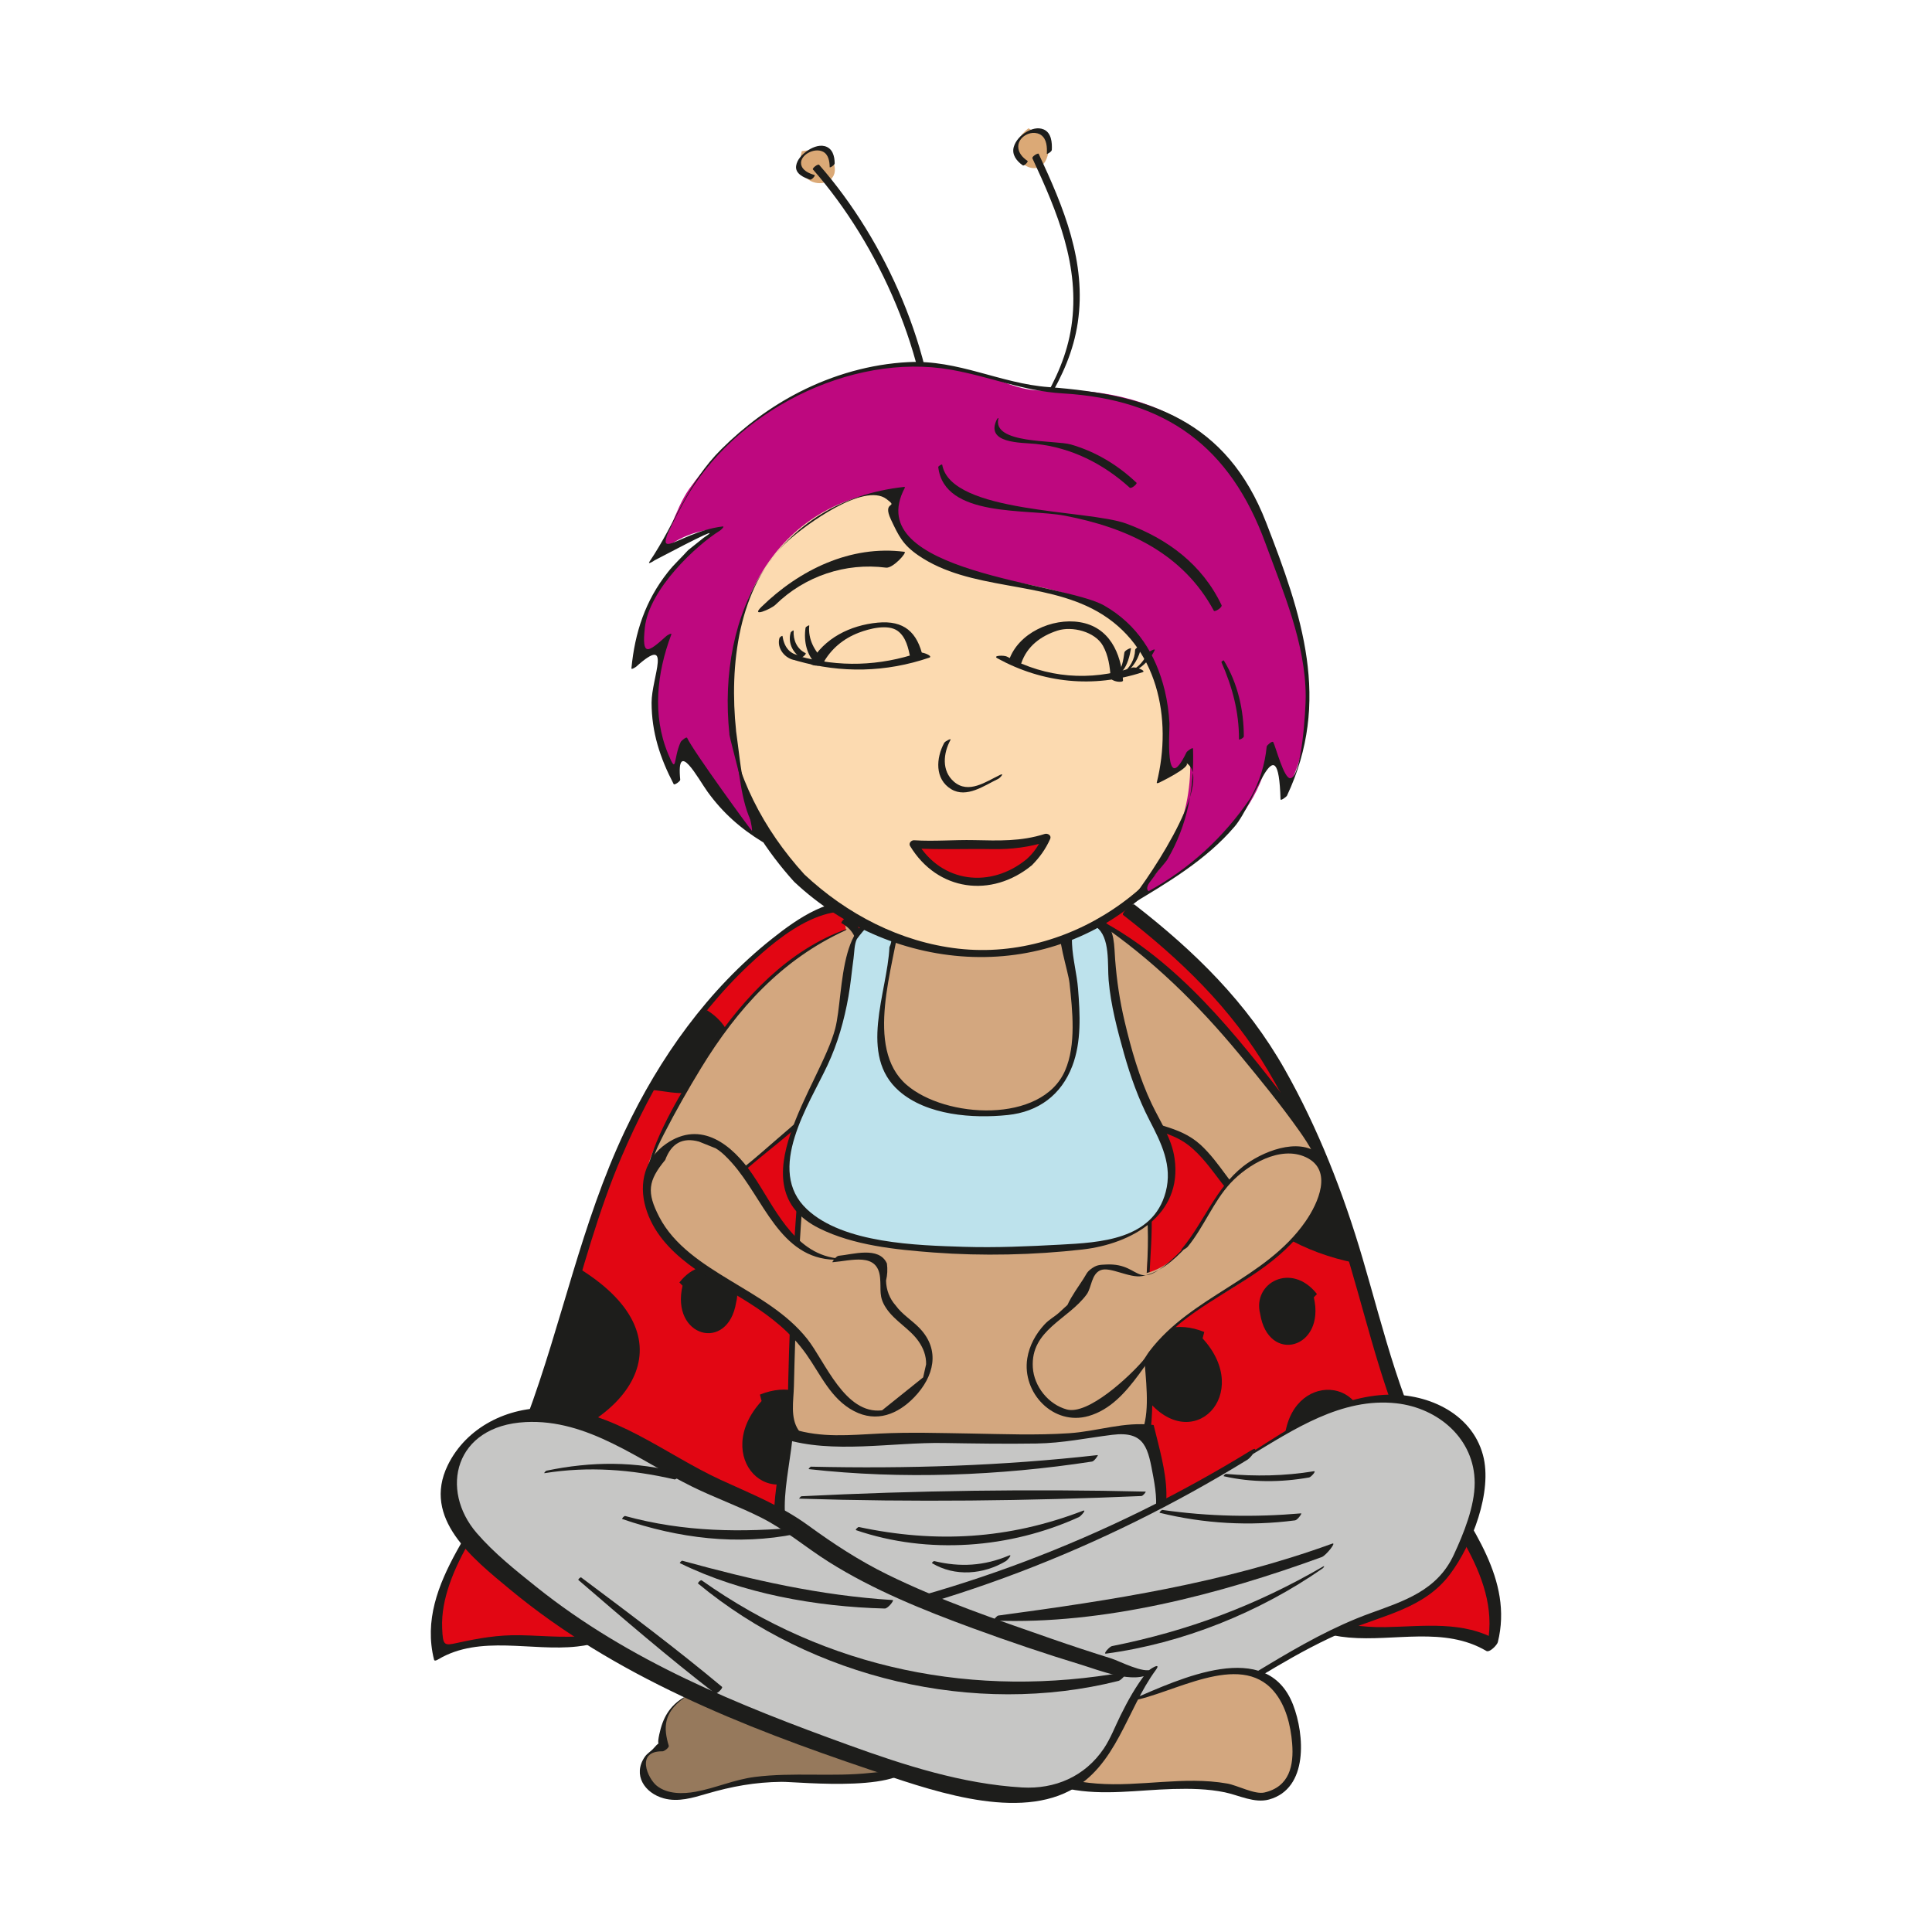 <?xml version="1.0" encoding="UTF-8"?>
<svg xmlns="http://www.w3.org/2000/svg" id="Calque_1" viewBox="0 0 1080 1080">
  <path d="m527.43,563.35c-7.37-12.73-15.81-25.04-21.82-38.31-4.31-9.53-13.96-16.09-24.27-17.89-10.3-1.82-21.07.77-30.18,5.89-20.04,11.27-38.94,29.71-53.84,46.95-28.74,33.25-44.2,66.16-60.88,107.45-20.83,51.55-27.59,107.27-53.73,156.97-15.91,30.2-47.5,65.72-36.77,100.83,22.55-15.28,60.88-3.4,86.08-8.88,36.77-7.97,68.02-34.24,97-57.88,42.3-34.53,78.12-78.28,100.81-129.31,22.65-50.94,26.41-116.05-2.41-165.82" fill="#e20613"></path>
  <path d="m530.63,560.47c-11.43-19.31-21.57-51.65-46.43-56.36-19.69-3.72-38.01,9.05-52.56,20.6-35.8,28.37-62.96,66.55-82.37,107.59-24.43,51.71-35.01,106.96-54.83,160.21-10.02,26.92-25.42,49.63-39.12,74.56-10.48,19.06-18.15,38.84-12.69,60.7.26,1.11,1.9.08,2.45-.24,23.32-13.78,52.14-4.29,77.51-7.12,19.73-2.21,38.45-11.39,55.15-21.72,37.44-23.21,73-54.1,101.68-87.51,58.11-67.72,98.04-165.98,51.2-250.7-.65-1.17-7.51,3.76-6.4,5.77,35.46,64.16,20.4,139.81-15.91,199.94-20.02,33.13-45.86,62.4-75.39,87.33-28.72,24.25-60.7,52.3-98.58,59.89-14.31,2.85-29.06.95-43.51.69-12.61-.22-23.09,1.66-35.2,4.29-7.43,1.62-8.03,1.6-8.46-8.2-.36-8.42,1.34-16.47,4.05-24.45,6.09-17.81,17.12-33.43,26.76-49.42,35.05-58.27,42.97-127.97,69.6-189.96,17.12-39.87,39.24-76.99,71.12-106.96,18.38-17.3,48.27-41.87,73.81-23.31,7.18,5.22,10.08,12.67,14.09,20.26,5.38,10.24,11.74,19.96,17.63,29.91.71,1.21,7.55-3.83,6.4-5.77" fill="#1d1d1b"></path>
  <path d="m324.36,709.46c64.93,40.56,24.31,89.13-32.38,100.41" fill="#1d1d1b"></path>
  <path d="m381.55,718.72c-6.74,28.74,25.42,37.54,29.97,9.25,4.49-17.34-17.53-29.31-31.73-11.07" fill="#1d1d1b"></path>
  <path d="m425.74,783.19c-28.54,31.13,5.77,66.08,31.23,33.9,17.75-18.46-1.58-49.85-32.16-37.5" fill="#1d1d1b"></path>
  <path d="m356.07,859.37c-3.14-39.65-50.25-36.19-44.32,1.86,1.32,24.1,36.07,29.31,47.46-.32" fill="#1d1d1b"></path>
  <path d="m631.04,508.6c17.83,13.82,35.98,28.05,51.63,46.15,28.72,33.25,44.2,66.16,60.88,107.45,20.83,51.55,27.59,107.27,53.73,156.97,15.91,30.2,47.5,65.72,36.77,100.83-22.55-15.28-60.88-3.42-86.08-8.89-36.77-7.97-68.02-34.24-97-57.88-42.3-34.53-78.12-78.28-100.81-129.33-22.65-50.92-26.41-116.03,2.41-165.8,18.42-31.8,27.4-54.54,66.34-51.04" fill="#e20613"></path>
  <path d="m627.84,511.48c32.22,25.02,60.33,51.99,81.22,87.37,20.08,34.02,34.85,71.77,45.98,109.57,10.73,36.43,19.29,73.83,36.21,108.08,16.23,32.77,49.44,66.08,39.61,105.51,2.15-1.64,4.27-3.26,6.42-4.9-19.23-11.35-41.67-7.91-63.02-7.53-25.64.45-47.93-7.85-69.64-21.33-43.68-27.06-84.62-64.14-115.1-105.44-31.13-42.18-53.79-91.56-54.1-144.75-.16-28.56,6.25-56.26,20.04-81.32,5.42-9.84,10.79-20.66,17.73-29.53,11.39-14.51,25.22-18.19,42.89-17.12,2.35.14,6.88-5.99,5.71-6.07-29.61-1.82-47.04,12.91-61.63,37.24-22.75,37.97-34.95,76.62-30.3,121.37,9.84,94.84,83.4,173.47,158.73,225.1,19.29,13.22,41.67,25.56,65.39,27.67,25.56,2.27,53.45-6.35,76.89,7.49,1.84,1.07,6.01-3.32,6.42-4.88,8.7-34.97-15.24-64.5-31.86-92.96-21.98-37.6-31.57-80.29-43.76-121.68-10.71-36.41-24.75-72.46-43.47-105.55-21.19-37.46-50.21-65.9-83.95-92.11-1.72-1.34-7.57,4.86-6.4,5.77" fill="#1d1d1b"></path>
  <path d="m720.36,608.03c-64.93,40.56-19.59,86.68,37.1,97.94" fill="#1d1d1b"></path>
  <path d="m734.43,725.23c6.74,28.74-25.44,37.54-29.99,9.25-4.47-17.34,17.53-29.31,31.75-11.09" fill="#1d1d1b"></path>
  <path d="m672.26,748.18c28.54,31.13-5.77,66.08-31.23,33.9-17.75-18.46,1.58-49.85,32.16-37.5" fill="#1d1d1b"></path>
  <path d="m717.96,805.15c3.14-39.65,50.25-36.19,44.32,1.84-1.32,24.1-36.07,29.33-47.46-.3" fill="#1d1d1b"></path>
  <path d="m363.72,609.26c3.85.22,7.65.95,11.5,1.4,5.75.67,11.66.63,17.22-.97,5.57-1.62,10.77-4.92,13.9-9.78,3.72-5.75,4.21-13.28,1.92-19.73-2.29-6.46-7.14-11.82-12.97-15.4-3.91,3.68-7.81,7.37-11.23,11.5-3.52,4.25-6.5,8.91-9.45,13.56-2.71,4.27-8.16,15.16-10.89,19.43" fill="#1d1d1b"></path>
  <path d="m446.91,673.99c1.76-19.85,18.82-31.39,23.9-50.6,5.83-22.1,9.57-44.81,11.31-67.6.69-8.78,1.07-17.71,3.83-26.09,9.19-28.01,34.24-21.19,57.24-23.72,20.28-2.23,40.78-2.39,61.1-.47-1.05,38.84,5.79,77.86,20.02,114.03,6.29,16.01,15.18,32.3,17.49,49.56,2.39,17.81-1.26,37.3-1.21,55.39.04,26.37,1.38,52.14,1.11,78.49-.1,8.84-18.96,10-26.25,13.22-11.35,5.02-20.97,6.94-33.64,7.55-47.5,2.15-95.89-3.06-140.01-20.79.16-42.52,2.57-85.23,5.04-127.85.02-.38.04-.75.08-1.13" fill="#d3a77f"></path>
  <path d="m448.53,672.76c2.1-13.6,10.08-23.38,16.84-34.81,5.38-9.13,7.97-18.66,10.28-29,3.02-13.42,5.28-27.04,6.8-40.72.89-7.83,1.13-15.75,2.1-23.56,1.96-15.52,10.54-32.97,27.57-35.44,9.8-1.42,19.81-.97,29.65-1.76,14.88-1.17,32.83-4.49,47.54-1.44,9.96,2.08,11.41,3.87,13.28,13.68,1.38,7.2.61,15.24,1.32,22.61,1.46,15.04,4.07,29.95,7.83,44.59,6.84,26.65,21.7,50.98,27.42,77.72,5.93,27.71-.47,59.06.16,87.33.28,13.09,3.32,29.61.77,42.42-3.28,16.43-15.83,17.83-29.14,22.47-28.37,9.88-63.12,6.82-92.59,3.32-16.07-1.92-32.02-4.96-47.6-9.33-8.68-2.45-19.31-3.76-24.41-11.41-4.68-6.96-2.75-16.29-2.55-24.55.79-34.02,2.23-68.16,4.74-102.1.04-.53-3.16,1.3-3.24,2.47-3.18,42.87-4.86,85.99-5.14,128.98,0,.14.08.24.22.24,45.62,17.65,97.57,25.32,146.39,20.34,14.79-1.52,33.74-6.52,47.2-13.09,6.68-3.26,8.6-5.93,9.37-13.24,2.53-24.59-1.44-50.48-1.13-75.21.3-24.57,4.92-48.41-2.96-72.33-7.75-23.6-19.11-45.27-25.06-69.62-6.21-25.26-8.7-51.04-8.28-77.01,0-.16-.08-.24-.22-.26-28.76-2.39-58.17-.89-86.89,1.7-12.2,1.11-22.99,5-29.97,15.5-5.75,8.66-6.78,19.15-7.83,29.21-1.76,17.04-3.18,33.92-6.48,50.78-3.58,18.4-8.36,32.26-18.32,47.9-5.38,8.44-9.37,16.17-10.91,26.11-.08.42,3.06-1.27,3.24-2.47" fill="#1d1d1b"></path>
  <path d="m382.02,949.21c-9.73,5-14.41,18.03-10.08,28.09-8.08-2.21-15.08,8.66-11.8,16.37,3.3,7.71,12.69,11.11,21.07,10.6,8.36-.51,16.21-3.97,24.29-6.21,31.41-8.74,65.78.95,97.11-8.01,2.67-.77,5.87-2.55,5.4-5.28-.28-1.68-1.9-2.77-3.4-3.62-35.42-20.46-74.46-34.63-114.75-41.71" fill="#96795c"></path>
  <path d="m382.13,948.93c-8.08,5.04-11.62,11.37-13.6,20.66-2.12,9.96,2.75.85-3.24,7.81-1.46,1.7-3.52,2.71-4.88,4.74-6.84,10.02-.1,20.22,10.63,23.15,8.05,2.21,16.25-.3,23.98-2.57,14.07-4.13,27-6.48,41.81-6.66,9.25-.12,74.56,7,73.43-13.13-.32-5.63-15.48-10.28-19.75-12.43-9.21-4.65-18.6-8.93-28.17-12.77-22.81-9.15-46.51-15.93-70.71-20.18-1.36-.24-4.47,3.6-3.56,3.78,22.16,4.27,43.86,9.9,64.93,18.01,13.28,5.1,26.27,11.03,38.8,17.73,2.69,1.44,10.81,4.41,11.76,6.76,2.49,6.11-12.99,6.78-17,7.23-21.47,2.35-43.19-.47-64.64,2.27-11.5,1.46-21.82,6.21-33.07,8.26-7,1.27-15.68,1.46-21.72-3.34-5.02-4.01-12.04-19.49,3.22-19.25.91.02,3.8-2.04,3.48-3.14-2.95-9.82-3.06-18.28,8.22-26.43.2-.16.67-.85.1-.51" fill="#1d1d1b"></path>
  <path d="m613.99,514.74c44.55,25.87,77.13,67.68,108.58,108.48,7.25,9.39,14.69,19.27,16.84,30.9,2.17,11.66-2.87,25.56-14.09,29.43-11.11,3.81-23.03-3.42-31.01-12.02-12.08-13.05-20.54-30.52-36.59-38.21-9.53-4.57-20.74-5.06-29.89-10.4-12.43-7.24-18.44-21.94-21.33-36.04-4.9-23.82-3.22-48.96,4.8-71.91" fill="#d3a77f"></path>
  <path d="m613.32,515.34c30.52,20.62,56.28,45.96,79.72,74.32,11.37,13.76,22.81,27.75,33.13,42.32,5.32,7.55,12.51,18.28,11.88,27.99-.59,8.95-16.96,23.25-25.4,21.15-5-1.25-9.17-4.19-12.97-7.55-11.11-9.74-17.67-23.64-28.56-33.62-12.33-11.27-27.81-10.4-41.55-18.6-32.79-19.61-26.23-77.56-16.6-107.45.38-1.19-3.06,1.11-3.38,2.13-10.34,31.86-17.04,93.95,21.41,110.85,11.11,4.88,23.07,5.46,33.07,13.07,7.73,5.89,13.34,14.15,19.21,21.74,9.29,12.02,23.5,29.33,40.94,23.4,8.2-2.77,14.15-10.54,16.39-18.64,5.24-18.96-9.21-35.64-19.91-49.52-30.1-38.98-61.77-79.24-106.05-102.77-.4-.22-1.58,1.03-1.34,1.19" fill="#1d1d1b"></path>
  <path d="m472.89,519.73c-24.63,9.37-45.25,27.3-61.71,47.89-16.45,20.58-29.1,43.88-41.67,67.05-3,5.53-6.03,11.15-7.18,17.32-1.17,6.19-.16,13.09,4.11,17.71,5.26,5.69,14.27,6.5,21.59,4.01,7.35-2.49,13.42-7.65,19.31-12.69,12.79-10.99,25.56-21.98,38.35-32.97,9.31-7.99,18.94-16.41,23.72-27.75,6.52-15.46,2.75-33.37,6.78-49.69,1.62-6.56,4.51-12.87,4.92-19.61.4-6.74-2.59-14.41-9.01-16.53" fill="#d3a77f"></path>
  <path d="m473.17,519.37c-32.6,11.72-57.15,38.01-76.12,66.16-8.2,12.2-66.26,97.13-15.32,91.12,14.07-1.66,25.68-14.65,35.72-23.29,15-12.89,32.22-25.02,44.95-40.26,11.84-14.21,12.33-29.37,13.52-47.18.99-14.73,16.13-43.17-2.08-53.01-1.13-.63-4.01,2.79-3.46,3.1,14.45,8.1,7.04,23.21,4.07,35.7-2.69,11.17-1.74,22.55-3.12,33.86-2.71,22.38-19.59,36.29-35.74,50.13-13.6,11.68-25.72,23.23-41.93,31.09-10.28,5-20.87,11.05-27.93-2.63-5.06-9.82,1.11-21.82,5.44-30.28,6.44-12.59,13.52-25.01,20.89-37.08,20.18-32.95,44.99-60.47,80.63-76.75.18-.08.75-.79.49-.69" fill="#1d1d1b"></path>
  <path d="m662.44,697.37c-8.4,9.65-21.03,17.41-33.5,14.49-4.09-.95-7.93-3.04-12.14-3.42-4.19-.38-9.15,1.76-9.82,5.91-.3,1.84.3,3.68.26,5.55-.1,7.27-8.6,10.73-14.86,14.41-11.52,6.8-18.84,20.74-16.47,33.9,2.37,13.16,15.16,24.02,28.48,22.91,10.22-.85,18.9-7.87,25.32-15.85,6.4-7.99,11.21-17.18,17.83-25,10.16-12,24.06-20.14,37.64-28.07,19.75-11.56,41.31-28.23,51.81-49.12,3.68-7.35,6.03-16.66,1.3-23.36-4.78-6.76-14.53-7.61-22.65-6.01-31.71,6.29-35.05,32.81-53.21,53.65" fill="#d3a77f"></path>
  <path d="m662.09,697.34c-28.68,28.88-21.84,8.44-43.8,9.53-3.8.18-5.4.22-8.54,2.59-2.43,1.84-2.51,3.08-4.45,5.95-13.76,20.26-4.05,9.71-12.89,18.01-3.12,2.91-5.67,3.85-8.66,7.1-4.8,5.22-8.38,11.76-9.49,18.8-3.08,19.35,14.67,37.91,34.28,32.24,24.17-6.96,33.9-38.11,51.79-52.38,19.87-15.87,43.47-25.28,61.4-43.84,9.88-10.22,32.06-36.65,15.68-50.23-11.78-9.75-32.34-1.11-42.54,6.94-15.1,11.9-21.94,31.15-33.92,45.7-2.17,2.65,2.1.26,2.98-.79,9.01-10.97,14.33-25.2,23.88-35.54,9.57-10.34,27.87-21.31,42.28-14.49,15.22,7.21,6.8,25.68-.38,35.98-22.61,32.38-63.73,41.49-87.23,72.52-1.32,1.72-2.35,3.78-3.76,5.42-7.57,8.8-30.54,30.3-42.38,27.04-10.22-2.77-18.32-12.81-18.98-23.46-1.32-21.03,19.89-26.78,30.16-40.94,2.69-3.72,2.53-11.43,7.81-13.48,5.28-2.06,16.11,4.63,23.15,3.32,9.84-1.84,17.77-8.93,24.33-15.95.83-.91-.22-.55-.71-.06" fill="#1d1d1b"></path>
  <path d="m467.11,703.78c-24.41,0-36.51-28.66-48.43-45.62-5.67-8.08-11.82-16.56-20.91-20.38-8.38-3.54-18.6-2.33-25.93,3.06-15.06,11.03-12.1,31.31-2.98,45.13,9.53,14.43,24.65,24.06,39.49,32.95,14.84,8.91,30.22,17.81,40.88,31.41,6.23,7.95,10.61,17.2,16.84,25.16,6.23,7.93,15.12,14.75,25.22,14.77,16.78.06,35.54-24.67,25.82-40.05-3.72-5.89-9.63-9.98-14.69-14.77-5.08-4.78-9.61-11.07-9.15-18.03.22-3.22,1.52-6.52.49-9.59-1.07-3.26-4.59-5.22-8.03-5.55-5.85-.51-12.55,1.52-18.62,1.52" fill="#d3a77f"></path>
  <path d="m467.49,703.37c-24.37-3.24-34.65-29.04-46.89-46.95-11.25-16.45-28.7-30.58-48.21-17.04-11.9,8.26-15.46,22.1-11.43,35.74,7.85,26.55,36.21,39.53,57.72,53.17,12.47,7.91,23.5,16.66,32.08,28.78,8.03,11.37,13.68,24.99,26.67,31.75,12.61,6.56,24.51,1.76,33.72-7.83,10.97-11.46,14.67-26.25,2.93-38.51-4.19-4.37-9.75-7.69-13.34-12.65-3.46-3.91-5.28-8.56-5.44-13.96.77-3.16.93-6.35.49-9.57-4.35-9.84-19.35-4.98-26.98-4.31-1.42.12-3.91,3.64-3.4,3.6,10.28-.79,25.14-5.79,26.55,8.52.71,7.06-.93,10.58,3.36,17.08,4.88,7.41,13.26,11.5,18.26,18.74,2.63,3.83,4.21,7.97,4.13,12.69-.57,2.45-1.11,4.9-1.66,7.35-7.65,6.13-15.32,12.28-22.97,18.42-20.79,2.43-31.8-27.26-41.79-39.87-11.48-14.49-27.85-23.46-43.37-32.91-14.86-9.03-31.13-19.37-39.38-35.32-7.12-13.72-6.33-20.2,3.32-31.86,3.46-9.37,9.76-12.79,18.9-10.26,3.1,1.23,6.19,2.49,9.31,3.74,3.48,2.1,6.4,5.14,9.09,8.14,17.69,19.75,26.59,53.53,57.58,54.16.28,0,.97-.81.77-.83" fill="#1d1d1b"></path>
  <path d="m532.48,913.47c2.59.08,5.16-.06,7.75-.44,9.84-1.44,18.78-6.27,27.5-11.03,19.85-10.87,39.93-24.63,61.12-32.58,31.37-11.78,19.06-44.87,13.16-70.13-16.98-3.26-30.44,4.19-46.93,4.66-17.45.51-34.91.47-52.38.2-18.7-.26-37.89-.99-56.57.12-15.85.97-30.2,3.04-45.74-2.73-.79,25.12-13.94,50.44,3.66,71.75,13.6,16.47,36.83,22.24,55.47,30.84,10.42,4.8,21.61,9.05,32.95,9.35" fill="#c6c6c5"></path>
  <path d="m529.91,916.19c17.83-.24,32.89-9.63,47.9-18.32,12.57-7.27,24.91-15.02,38.11-21.17,6.98-3.26,14.71-5.42,21.07-9.94,23.72-16.84,13.7-46.16,8.01-69.74,0-.28-.14-.45-.43-.47-16.27-2-30.8,3.56-46.93,4.63-18.36,1.23-37.12.47-55.49.16-16.78-.26-33.56-.81-50.33.02-16.82.83-32.48,2.55-48.86-2.59-1.74-.55-5.44,3.42-5.55,5-1.86,29.1-14.86,59.24,12.61,80.47,9.98,7.71,21.9,12.18,33.47,16.92,15.34,6.27,29.65,13.64,46.41,15.02,2.1.18,6.23-5.36,5.14-5.46-15.12-1.23-28.01-7.41-41.83-13.18-12.85-5.32-26.29-9.88-37.44-18.48-27.22-21.07-14.23-51.18-12.39-79.84-1.86,1.68-3.7,3.34-5.57,5.02,27.83,8.72,60.88,1.9,89.78,2.41,17.28.28,34.55.55,51.81.28,14.71-.22,27.87-3.06,42.36-4.86,18.64-2.33,20.04,7.85,22.95,23.52,3.48,18.72,2.67,31.82-17.26,42.52-12.31,6.58-25.01,12.16-37.14,19.23-17.08,9.94-34.79,23.11-55.27,23.38-2.17.04-6.03,5.48-5.14,5.46" fill="#1d1d1b"></path>
  <path d="m479.32,854.48c40.88,11.98,85.95,9.03,124.91-8.2" fill="#c6c6c5"></path>
  <path d="m478.5,855.36c40.23,13.78,86.2,10.24,124.69-7.33.95-.44,4.61-4.45,2.12-3.48-41.43,15.89-81.95,18.24-125.16,9.07-.57-.12-2.17,1.58-1.66,1.74" fill="#1d1d1b"></path>
  <path d="m521.63,873.25c13.11,5.69,28.84,4.9,41.33-2.04" fill="#c6c6c5"></path>
  <path d="m521,873.82c12.83,7.69,28.82,6.38,41.43-1.23.67-.41,3.89-4.01,1.52-3.02-13.86,5.81-27.14,6.6-41.75,3.08-.32-.08-1.44,1.03-1.19,1.17" fill="#1d1d1b"></path>
  <path d="m698.4,813.33c14.59-9.05,29.06-18.6,45.05-24.87,15.99-6.25,33.96-9.05,50.41-4.13,16.45,4.94,30.86,18.74,33.13,35.78,1.46,10.95-2,21.92-5.61,32.36-4.53,13.18-9.76,26.9-20.4,35.92-9.71,8.22-22.59,11.37-34.61,15.56-31.88,11.07-59.99,30.56-89.11,47.62-29.12,17.02-60.84,32.08-94.58,32.71-24.73.47-53.65-6.25-73.95-20.54-22.71-15.97-43.82-32.36-68.81-44.93-1.64-1.96-3.3-3.95-4.94-5.91,94.54-15.6,182.05-49.14,263.41-99.58" fill="#c6c6c5"></path>
  <path d="m698.07,814.22c24.89-15,51.93-33.15,82.49-29.77,23.48,2.61,43.76,19.87,43.8,44.48,0,13.13-6.13,28.29-11.7,40.25-9.33,20.06-27.93,25.8-46.73,32.65-20.4,7.41-39.3,18.13-57.84,29.29-44.3,26.61-89.9,56.02-144,48.29-25.87-3.7-46.2-15.16-67.15-30.07-9.39-6.7-18.78-13.4-28.52-19.59-10.08-6.44-22.04-10.99-29.73-20.16-2.12,2.25-4.25,4.51-6.38,6.76,94.37-16.01,183.61-50.33,265.11-100.42,2.1-1.3,7.23-8.4,1.96-5.16-80.45,49.4-168.59,82.96-261.71,98.7-1.44.26-7.89,4.96-6.37,6.78,9.37,11.21,25.36,17.14,37.58,25.34,13.68,9.19,26.53,19.91,40.6,28.46,24.02,14.61,54.02,20.06,81.78,16.9,60.92-6.92,106.86-52.64,161.53-75.49,20.7-8.66,43.31-12.35,57.62-31.25,12.49-16.52,24.08-46.49,18.58-66.85-6.54-24.17-32.5-35.09-55.56-33.62-27.87,1.78-51.95,18.09-74.7,32.73-.69.45-2.49,2.85-.67,1.76" fill="#1d1d1b"></path>
  <path d="m632.76,950.35c12.91-4.05,25.82-8.1,38.74-12.16,10.54-3.3,22.16-6.58,32.4-2.43,13.8,5.63,19.27,22.24,20.68,37.08.59,6.15.75,12.53-1.25,18.4-1.98,5.85-6.5,11.17-12.49,12.67-6.11,1.52-12.39-1.05-18.42-2.79-35.38-10.18-75.92,7.39-109.03-8.64-2.33-1.13-4.92-3.04-4.59-5.61.22-1.58,1.52-2.75,2.71-3.8,14.13-12.12,28.25-24.23,42.38-36.35" fill="#d3a77f"></path>
  <path d="m632.4,950.81c23.03-3.78,60.43-28.03,79.64-5.42,6.74,7.89,9.45,19.04,10.28,29.18.99,12.33-1.44,24.25-15.56,27.46-5.38,1.21-15.14-4.05-20.72-5.02-24.25-4.27-48.71,1.94-73.06,0-5.61-.45-11.35-1.19-16.78-2.77-10.54-3.06-16.74-4.92-8.74-15.02,9.41-11.9,25.58-22,37.04-31.86,2.65-2.27,1.48-3.62-1.19-1.34-8.84,7.57-17.67,15.14-26.51,22.71-5.16,4.43-15.64,10.06-18.36,16.68-4.21,10.3,10.22,12.81,19.04,14.61,19.17,3.89,38.88.57,58.19.04,9.69-.26,19.51-.12,29.04,1.86,7.87,1.64,16.56,6.25,24.71,4.01,22.1-6.11,19.83-36.33,13.44-52.9-14.59-37.87-63.73-14.31-89.82-3.12-.18.08-1.05.95-.63.89" fill="#1d1d1b"></path>
  <path d="m643.52,934.23c-4.29,5.26-62.8-16.17-70.45-18.64-23.82-7.69-47.22-16.7-70.05-26.98-20.44-9.19-37.7-18.86-55.11-32.44-18.19-14.23-43.76-21.29-64-32.56-18.54-10.34-36.27-21.9-56.73-28.33-17.18-5.4-36.57-6.58-52.74,1.38-16.17,7.95-27.71,26.71-23.36,44.22,2.79,11.23,11.27,20.1,19.73,28.03,29.43,27.57,62.88,50.84,98.97,68.85,24.87,12.43,50.9,22.32,76.89,32.2,38.39,14.59,77.43,29.33,118.38,32.69,11.52.93,23.6.85,33.92-4.33,23.62-11.86,27.83-43.61,44.55-64.08" fill="#c6c6c5"></path>
  <path d="m643.95,933.1c-4.29,2.73-18.46-4.65-22.49-5.93-11.27-3.52-22.49-7.2-33.64-11.09-31.09-10.85-62.25-21.41-91.86-35.96-15.75-7.75-30.03-17.1-44.2-27.42-15.14-11.03-32.14-17.73-49.04-25.52-31.13-14.35-59.81-39-95.59-40.09-23.15-.73-46.39,10.59-56.83,31.98-14.51,29.81,14.03,52.2,34.73,69.38,58.47,48.49,129.71,76.68,201.01,100.73,31.39,10.6,79.8,28.56,111.9,11.86,26.31-13.68,31.82-45.31,48.15-67.48,3.56-4.84-3.72-.47-5.14,1.36-5.85,7.47-10.38,15.54-14.57,24.04-3,6.05-5.51,12.75-9.27,18.38-10.65,15.85-27.46,22.91-45.74,21.86-33.33-1.94-65.8-12.41-96.96-23.7-61.95-22.42-122.63-46.85-174.52-88.36-11.54-9.23-23.68-18.9-33.35-30.1-20.95-24.19-12.51-60.05,27.22-62.09,34.87-1.82,63.61,21.53,93.24,36.13,12.61,6.19,25.91,10.93,38.45,17.24,13.58,6.82,24.93,16.68,37.73,24.73,25.01,15.77,53.09,27.06,80.73,37.2,19.96,7.31,40.34,14.23,60.66,20.4,9.33,2.83,29.69,11.21,38.94,4.43.81-.59,2.61-3.34.45-1.96" fill="#1d1d1b"></path>
  <path d="m555.6,905.91c61.32,2.41,126.21-14.71,183.28-35.5,2.33-.85,8.42-8.44,5.89-7.53-61.2,22.2-122.63,31.57-186.76,40.23-.79.12-3.06,2.77-2.41,2.79" fill="#1d1d1b"></path>
  <path d="m739.66,875.67c-37.7,21.86-75.47,36.01-118.13,44.53-1.25.26-5.12,4.43-3.28,4.19,42.78-5.71,85.81-23.05,121.19-47.7.42-.3,1.36-1.68.22-1.01" fill="#1d1d1b"></path>
  <path d="m648.29,845.66c24.83,6.09,50.31,7.55,75.69,4.23,1.32-.18,4.01-3.97,3.36-3.91-26.13,2.25-51.55,1.78-77.53-1.92-.55-.08-1.94,1.5-1.52,1.6" fill="#1d1d1b"></path>
  <path d="m684.08,825.22c15.62,3.58,32,3.48,47.72.69,1.11-.2,4.17-3.7,2.71-3.48-16.62,2.71-32.5,2.93-49.22,1.5-.43-.02-1.58,1.21-1.21,1.3" fill="#1d1d1b"></path>
  <path d="m304.4,823.51c24.61-3.93,48.43-2.1,72.6,3.48,1.19.28,4.21-3.22,3.28-3.48-24.67-6.84-49.89-6.6-74.8-1.38-.42.08-1.66,1.48-1.07,1.38" fill="#1d1d1b"></path>
  <path d="m347.87,849.15c31.23,10.73,64.54,14.98,97.17,8.32,1.17-.24,3.97-3.85,3.28-3.78-33.84,3.08-65.8,2.79-98.85-6.23-.57-.14-2.08,1.54-1.6,1.7" fill="#1d1d1b"></path>
  <path d="m380.05,873.8c34.73,17.04,76.12,24.39,114.55,25.38,1.78.04,5.42-4.7,4.45-4.74-40.84-2.55-78.32-11.17-117.63-21.98-.42-.12-1.62,1.21-1.38,1.34" fill="#1d1d1b"></path>
  <path d="m390.23,885.21c63.83,52.84,154.28,74.76,235.11,54.4,1.44-.34,5.97-5.32,3.89-4.96-84.19,15.08-166.73-1.46-237-51.24-.55-.38-2.39,1.48-2,1.8" fill="#1d1d1b"></path>
  <path d="m323.31,883.21c24.99,21.53,50.15,43.17,76.26,63.33,1.07.83,4.78-2.98,4.03-3.6-25.48-21.27-52.16-41.27-78.71-61.14-.42-.32-1.88,1.15-1.58,1.42" fill="#1d1d1b"></path>
  <path d="m446.8,837.75c63.33,2.02,127.95,1.28,191.26-1.46.87-.04,2.81-2.45,2.31-2.47-63.71-1.54-128.66-.59-192.29,2.59-.49.02-1.56,1.34-1.27,1.34" fill="#1d1d1b"></path>
  <path d="m614.78,516.35c1.17.53,2.06,1.13,2.55,1.8,4.74,6.74,3.64,28.15,5.44,36.81,5.18,24.97,11.56,52.28,24.67,74.54,10.42,17.73,11.86,40.54-6.46,55.33-13.11,10.59-32.42,11.98-50.17,12.85-26.86,1.32-53.94,2.61-80.55-.81-18.86-2.41-41.21-5.38-57.22-15.97-18.74-12.37-14.29-36.57-6.94-54.93,4.39-10.99,10.89-21.09,15.73-31.9,8.5-18.96,11.58-39.47,13.54-59.85,1.36-14.33,9.37-24.89,25.68-19-2.29,19-6.52,37.93-7.83,57.24-.55,8.03-.79,16.41,2.47,23.84,6.15,14,22.06,21.33,36.9,23.76,12.85,2.1,37.32,3.54,48.55-2.79,8.5-4.8,14.21-13.3,17.1-22.32,2.89-9.03,3.24-18.62,3-28.05-.45-16.8-2.71-33.56-6.72-49.93-.93-3.72,13.8-3.48,20.26-.63" fill="#bde2ec"></path>
  <path d="m612.76,518.16c8.03,5.69,6.21,21.05,6.98,29.89,1.19,13.8,4.84,27.57,8.58,40.88,3.62,12.79,8.08,25.34,14.19,37.16,6.64,12.85,13.05,25.44,9.13,40.23-7.14,26.88-36.92,28.25-59.04,29.45-17.89.97-35.88,1.76-53.79,1.21-26.29-.83-67.25-1.86-87.67-20.95-23.52-21.98,1.28-58.79,11.43-80.55,5.73-12.22,9.37-25.16,11.72-38.43,1.25-7.08,1.86-14.23,2.85-21.35.45-3.22.4-7.85,1.86-10.77,8.95-12.16,14.75-13.96,17.36-5.44,2.31,3.02,2.59,6.35.85,9.98-1.17,25.38-17.63,60.37,5.46,80.49,15.52,13.52,41.15,15.4,60.68,13.34,17.1-1.78,29.87-11.15,36.07-27.38,5.18-13.58,4.35-28.98,3.22-43.19-.67-8.32-2.98-16.72-3.36-24.99-.55-11.39,2.95-13.03,13.7-9.47,1.26.41,4.63-3.48,3.58-3.83-5.38-1.78-20.1-5.38-23.58,2.45-2.67,6.01,4.13,25.68,4.9,32.75,1.62,15.22,3.8,34.37-2.49,48.82-12.99,29.83-66.95,26.82-88.69,7.89-23.72-20.68-7-66.48-3.56-92.69,0-.2-.1-.3-.3-.32-35.11-9.69-30.7,41.43-35.94,61.61-8.14,31.41-55.64,88.4-8.97,111.68,19.27,9.59,42.7,11.9,63.87,13.52,27.34,2.06,56.14,1.42,83.38-1.68,27.3-3.12,55.9-19.11,51.43-50.84-1.6-11.33-7.95-20.4-12.77-30.52-6.96-14.65-11.43-30.4-15.16-46.14-2.75-11.64-4.37-22.63-5.3-34.51-.59-7.31-.06-17.26-6.6-21.9-1.15-.83-4.74,3.12-4.03,3.62" fill="#1d1d1b"></path>
  <path d="m452.1,821.25c52.2,5.85,106.5,3.72,158.37-4.23,1.27-.18,3.66-3.7,3.16-3.62-53.63,6.03-106.31,7.69-160.23,6.48-.49,0-1.62,1.34-1.3,1.38" fill="#1d1d1b"></path>
  <path d="m586.14,77.75c2.81,31.23-32.6,10.77-11.25-6.03" fill="#dba976"></path>
  <path d="m460.88,82.83c20.5,23.72-20.2,27.77-12.67,1.66" fill="#dba976"></path>
  <path d="m523.79,254.14c-1.11-57.15-28.42-119.25-65.86-161.97-.67-.75-4.07,1.9-3.5,2.55,37.28,42.5,64.68,104.96,65.78,161.59.02.77,3.6-1.03,3.58-2.17" fill="#1d1d1b"></path>
  <path d="m560.88,262.21c16.43-26.71,36.87-49.87,41.61-81.93,4.98-33.74-7.87-64.28-21.86-94.29-.3-.67-3.99,1.52-3.5,2.53,13.82,29.69,26.8,60.47,21.78,93.95-4.76,31.86-25.18,54.97-41.43,81.4-.57.91,2.87-.79,3.4-1.66" fill="#1d1d1b"></path>
  <path d="m446.81,490.88c7.95,8.16,16.98,15.24,26.74,21.13,4.88,2.95,9.92,5.59,15.12,7.93,4.82,2.19,9.98,3.02,14.59,5.14,2.39,1.13,4.43,1.56,6.82,2.65,7.06,3.22,15.42,3.8,23.05,4.78,28.68,3.72,58-1.52,83.04-16.19,25.32-14.84,44.71-38.07,57.44-64.3,16.37-33.7,16.72-87.23,1.19-122.3-14.03-31.69-25.36-66.44-62.72-75.07-24.71-5.71-50.01-4.94-75.35-1.9-16.76,2-50.62-4.01-65.55,1.98-10.06,4.01-14.88,19.04-21.57,27.28-22.46,27.73-49.06,65.84-47.82,103.22,1.3,38.78,17.81,77.72,45.03,105.65" fill="#fcdab0"></path>
  <path d="m443.97,492.95c55.92,52.5,143.82,58.41,200.1,3.12,58.29-57.26,59.4-159.89,5.53-221.7-32.06-36.75-82.8-23.11-125.5-23.52-21.43-.2-43.94-5.77-61.57,8.99-14.21,11.9-25.68,35.13-35.84,50.5-10.93,16.56-21.27,34.65-25.46,54.24-9.9,46.2,12.29,94.84,42.74,128.37,1.13,1.26,6.6-3.14,5.69-4.13-23.17-25.52-38.35-55.09-43.51-89.5-5.93-39.57,12.83-73.99,35.64-104.96,10.75-14.57,23.42-33.92,41.43-39.97,12-4.03,31.01,1.32,43.94.99,33.17-.81,69.44-8.74,99.68,9.05,47.74,28.09,63.71,111.78,53.15,160.96-13.82,64.42-78.75,112.32-144.26,104.92-32.46-3.68-62.46-19.35-86.06-41.49-1.32-1.23-6.56,3.3-5.69,4.13" fill="#1d1d1b"></path>
  <path d="m559.14,433.13c-8.03,3.83-17.71,10.91-25.89,3.83-7.02-6.09-5.95-15.95-1.9-23.4.55-1.03-3.04.79-3.54,1.72-4.55,8.44-5.42,20.2,3.91,25.87,8.62,5.22,18.54-2.06,26.27-5.75,1.03-.49,3.7-3.48,1.15-2.27" fill="#1d1d1b"></path>
  <path d="m575.37,481.98c4.25-3.89,7.63-8.56,9.57-13.76-11.58,4.21-22.97,4.82-35.2,3.89-12.71-.97-25.93,1.11-38.98-.16,6.82,12.89,21.01,21.51,35.56,21.64,10.22.1,21.13-4.37,29.04-11.6" fill="#e20613"></path>
  <path d="m576.83,483.69c4.39-4.45,7.63-8.97,10.22-14.69.91-2-1.4-3.34-3.06-2.81-13.26,4.25-25.82,3.72-39.51,3.44-11.19-.24-22.28.79-33.5.08-1.56-.1-3.18,1.66-2.25,3.2,15.32,25.32,45.58,29.27,68.08,10.79,2.23-1.84-.67-5.26-2.91-3.42-20,16.41-47.34,13.48-61.1-9.29-.75,1.07-1.5,2.15-2.25,3.2,14.65.93,29.49.18,44.16.47,10.83.2,20.87-1.09,31.19-4.39-1.03-.93-2.04-1.88-3.08-2.81-1.96,4.98-4.94,9.25-8.93,12.83-2,2.04.87,5.48,2.91,3.42" fill="#1d1d1b"></path>
  <path d="m587.97,83.8c.22-4.03-.2-9.57-4.51-11.43-3.32-1.42-6.92-.26-9.86,1.48-3.08,1.8-5.91,4.82-6.9,8.3-1.23,4.33,1.66,7.95,5.04,10.28.81.55,3.18-2.13,2.69-2.45-2.79-1.92-5.2-4.47-5.22-8.06,0-3.14,2.23-5.57,4.94-6.82,2.49-1.13,5.51-1.17,7.81.41,3.24,2.21,3.42,6.92,3.22,10.42-.02.49,2.73-1.11,2.79-2.13" fill="#1d1d1b"></path>
  <path d="m466.59,91.3c-.04-4.09-1.19-8.46-5.61-9.61-3.42-.87-7.37.91-10.06,2.87-2.71,1.98-5.4,4.74-5.89,8.2-.61,4.41,4.49,6.62,7.87,7.65.89.24,3.1-2.37,2.43-2.57-3.08-.91-6.94-2.51-7.51-6.09-.4-2.73,1.76-5.08,3.97-6.29,2.45-1.36,5.57-1.94,8.16-.71,3.2,1.52,3.8,5.55,3.85,8.68,0,.57,2.81-1.13,2.79-2.13" fill="#1d1d1b"></path>
  <path d="m409.57,409.46c.81,5.99,1.78,12.06,2.79,18.28,2.17,13.01,3.99,33.41,15.73,41.59-20.95-10.69-37.28-34.22-45.76-55.51-4.35,6.78-5.81,15.34-3.95,23.17-14.63-24.17-16.54-55.6-4.92-81.34-6.21,5.61-12.43,11.21-18.66,16.8,1.09-31.53,19.98-61.87,47.78-76.77-14.41.14-28.64,6.78-37.99,17.75,8.7-10.22,12.47-28.48,20.7-40.11,9.15-12.91,20.12-24.53,32.46-34.47,24.14-19.47,52.42-31.75,83.16-34.73,14.39-1.4,28.92-.32,42.89,3.44,15.16,4.09,25.16,11.39,40.7,10.71,29.75-1.32,58.43,4.53,83.42,21.47,31.98,21.68,37.95,56.51,51.02,89.9,15.36,39.26,19.13,77.66-1.34,116.03.91-10.34-1.86-20.95-7.71-29.51-1.8,20.54-13.36,39.24-28.13,53.63-14.77,14.39-32.71,25.04-50.44,35.54,23.58-21.33,36.41-54,33.68-85.69-2.25,7.89-8.72,14.43-16.58,16.74,9.01-29.16,1.38-71.65-24.1-90.81-28.72-21.57-69.2-17.79-101.92-32.6-7.75-3.5-15.3-8.32-19.65-15.62-4.33-7.31-4.63-17.55,1.19-23.74-71.99,4.9-103.16,70.96-94.39,135.86" fill="#be087f"></path>
  <path d="m407.71,410.59c.49,3.36,13.7,51.95,12.63,53.84-.18.28-33.09-44.91-36.21-51.93-.4-.91-3.36,1.72-3.58,2.19-4.37,9.45-1.94,19.09-7.1,6.66-8.95-21.61-6.23-45.27,1.78-66.57.53-1.38-2.37.47-2.63.69-10.61,9.57-13.86,11.64-12.14-4.53,2.31-21.68,29.04-46.35,42.04-54.36.32-.2,2.91-2.47,1.46-2.29-27.04,3.24-43.94,27.04-21.35-14.15,27.2-49.69,92.55-83.38,149-73.47,21.76,3.81,40.13,11.92,62.46,13.24,57.9,3.4,93.67,29.99,113.3,83.71,10.04,27.46,22.36,55.84,22.53,85.51.04,7.18-2.21,45.29-8.58,45.9-3.6.34-8.12-17.41-9.57-20.18-.49-.93-3.54,1.76-3.66,2.45-.97,10.18-4.01,19.81-9.11,28.86-15.02,22.04-33.96,39.36-56.87,51.97-4.11-2.47,8.28-13.94,10.65-17.99,11.11-19.13,14.86-39.67,14.15-61.61-.04-1.13-3.38,1.48-3.62,1.98-12.53,25.91-9.37-12.39-9.55-15.97-.32-6.31-1.17-12.45-2.65-18.6-5-20.4-15.46-36.9-33.84-47.44-22.77-13.07-136.63-18.32-111.48-65.76.2-.41,0-.61-.4-.55-71.73,7.93-104.84,69.95-97.61,138.39.1.87,3.83-1.13,3.7-2.25-3.76-35.7.85-80.41,29.24-106.15,9.69-8.8,42.2-32.62,54.81-23.25,7.47,5.55-2.71.36,2.53,11.5,4.35,9.23,6.66,14.07,15.2,19.96,29.06,20.02,69.56,14.07,100.18,31.43,33.76,19.15,42.1,59.81,33.21,95.69-.14.63,1.19.06,1.28.02-1.26.63,18.84-8.91,15.16-11.09,17.14,10.24-25.8,71.91-32.95,79.09-1.32,1.34.1,1.32,1.15.69,20.99-12.53,42.83-25.34,58.89-44.16,11.54-13.52,24.35-60.15,25.66-15.26.02,1.13,3.36-1.48,3.6-1.98,24.91-52.92,8.38-101.15-11.66-152.78-22.02-56.71-64.68-71.46-121.55-75.65-27.02-1.98-50.52-15.4-78.49-13.96-21.13,1.09-41.93,7.06-60.78,16.68-16.13,8.22-30.78,19.15-43.61,31.9-19.31,19.17-25.38,40.92-40.28,63-1.25,1.86,2.43-.38,2.81-.75,27.32-14.37,36.47-18.58,27.42-12.59-2.89,2.31-5.79,4.59-8.66,6.92-4.19,4.7-7.65,7.61-11.33,12.31-12.63,16.01-18.38,33.68-20.32,53.69-.08.99,2.55-.79,2.71-.95,20.56-18.5,8.54,6.19,8.56,20.12.02,16.56,4.7,30.88,12.35,45.56.4.79,3.74-1.62,3.66-2.43-2.29-23.82,10.24-.24,15.26,6.7,8.56,11.82,18.4,20.5,30.78,28.07.87.55,4.25-1.96,3.62-2.63-14.94-15.64-15.48-39.08-18.48-59.66-.12-.91-3.87,1.17-3.7,2.25" fill="#1d1d1b"></path>
  <path d="m433.51,338.04c16.37-15.99,39.14-23.64,61.77-20.72,3.85.51,12.06-8.64,10.3-8.86-30.14-3.89-58.77,10.12-79.94,30.8-6.38,6.21,5.38,1.21,7.87-1.21" fill="#1d1d1b"></path>
  <path d="m524.49,261.18c3.48,28.4,49.36,23.03,70.67,27.08,34.81,6.64,66.06,21.01,83.4,53.17.47.87,4.88-1.92,4.31-3.12-10.75-22.67-30.1-37.1-53.29-45.62-21.43-7.89-98.04-5.55-102.87-32.87-.1-.57-2.31.73-2.23,1.36" fill="#1d1d1b"></path>
  <path d="m557.44,234.1c-7.31,14.07,13.66,13.22,21.61,14.05,19.91,2.09,37.73,11.11,52.48,24.47.89.79,4.39-2.21,3.78-2.77-10.5-9.94-22.75-17.36-36.71-21.39-8.74-2.51-44.44-.16-40.42-14.75.04-.14-.67.26-.75.4" fill="#1d1d1b"></path>
  <path d="m682.8,370.19c6.13,13.95,9.84,27.75,9.8,43.09,0,.57,2.71-.77,2.71-1.64-.04-14.81-3.4-29.67-11.17-42.42-.16-.28-1.5.61-1.34.97" fill="#1d1d1b"></path>
  <path d="m459.93,371.04c4.55-8.26,11.37-14,20.18-17.38,5.77-2.21,16.29-4.98,21.74-.95,4.7,3.48,5.89,9.67,7.04,14.98.47,2.17,7.45,1.58,7.08-.1-3.1-14.23-10.63-20.93-25.38-19.53-15.2,1.44-29.95,8.64-37.5,22.32-.97,1.76,5.85,2.49,6.84.67" fill="#1d1d1b"></path>
  <path d="m570.93,370.67c3.2-9.43,10.87-15.12,20.1-18.13,8.28-2.71,21.13.55,25.54,8.48,3.02,5.44,3.89,11.64,4.29,17.73.16,2.31,7.02,3.14,6.92,1.6-1.07-15.36-7.71-29.91-24.23-32.56-15.44-2.49-34.35,6.07-39.53,21.31-.61,1.74,6.21,3.62,6.9,1.58" fill="#1d1d1b"></path>
  <path d="m557.63,368.05c25.3,13.82,53.61,16.74,81.1,7.71,2.29-.75-3.93-3.18-5.73-2.57-23.64,7.75-48.15,5.83-70.07-6.13-1.56-.85-8.44-.73-5.3.99" fill="#1d1d1b"></path>
  <path d="m445.81,369.49c24.55,6.92,49.48,6.38,73.67-1.86,2.35-.81-3.8-3.42-5.63-2.81-22.2,7.57-44.75,8.3-67.4,1.92-4.03-1.13-4.68,1.62-.65,2.75" fill="#1d1d1b"></path>
  <path d="m450.31,350.92c-1.13,7.65.61,15.69,6.58,21.03.91.81,4.45-2.25,3.87-2.81-5.46-5.06-9.15-11.8-8.38-19.47.04-.36-1.96.61-2.06,1.25" fill="#1d1d1b"></path>
  <path d="m442.04,353.5c-1.68,5.36.79,10.87,5.3,13.99.97.65,3.66-2.04,3-2.37-4.94-2.41-6.98-7.31-6.7-12.59.02-.41-1.48.61-1.6.97" fill="#1d1d1b"></path>
  <path d="m435.74,356.6c-1.74,5.85,3.22,11.8,8.97,12.49,1.34.16,3.5-2.71,3.16-2.73-6.44-.18-9.59-4.94-10.44-10.77-.08-.53-1.58.67-1.68,1.01" fill="#1d1d1b"></path>
  <path d="m622.39,376.16c1.15,2.31,3.87.2,5.04-1.09,2.81-3.12,4.15-8.58,4.8-12.59.1-.57-3.46,1.03-3.68,2.25-.55,3.04-1.17,11.76-5.69,11.07-.1-.02-.53.22-.47.36" fill="#1d1d1b"></path>
  <path d="m628.17,376.96c5.5-3.8,8.62-9.25,9.92-15.75.08-.4-3.52.79-3.56,2.17-.16,5.12-2.83,9.8-6.86,12.87-1.34,1.01-.89,1.68.51.71" fill="#1d1d1b"></path>
  <path d="m628.58,377.39c7.31-1.92,13.6-7.14,16.9-13.92.63-1.3-3.74.91-4.29,2.1-2.39,5.16-6.13,8.7-11.6,10.48-.4.14-2.08,1.62-1.01,1.34" fill="#1d1d1b"></path>
</svg>
